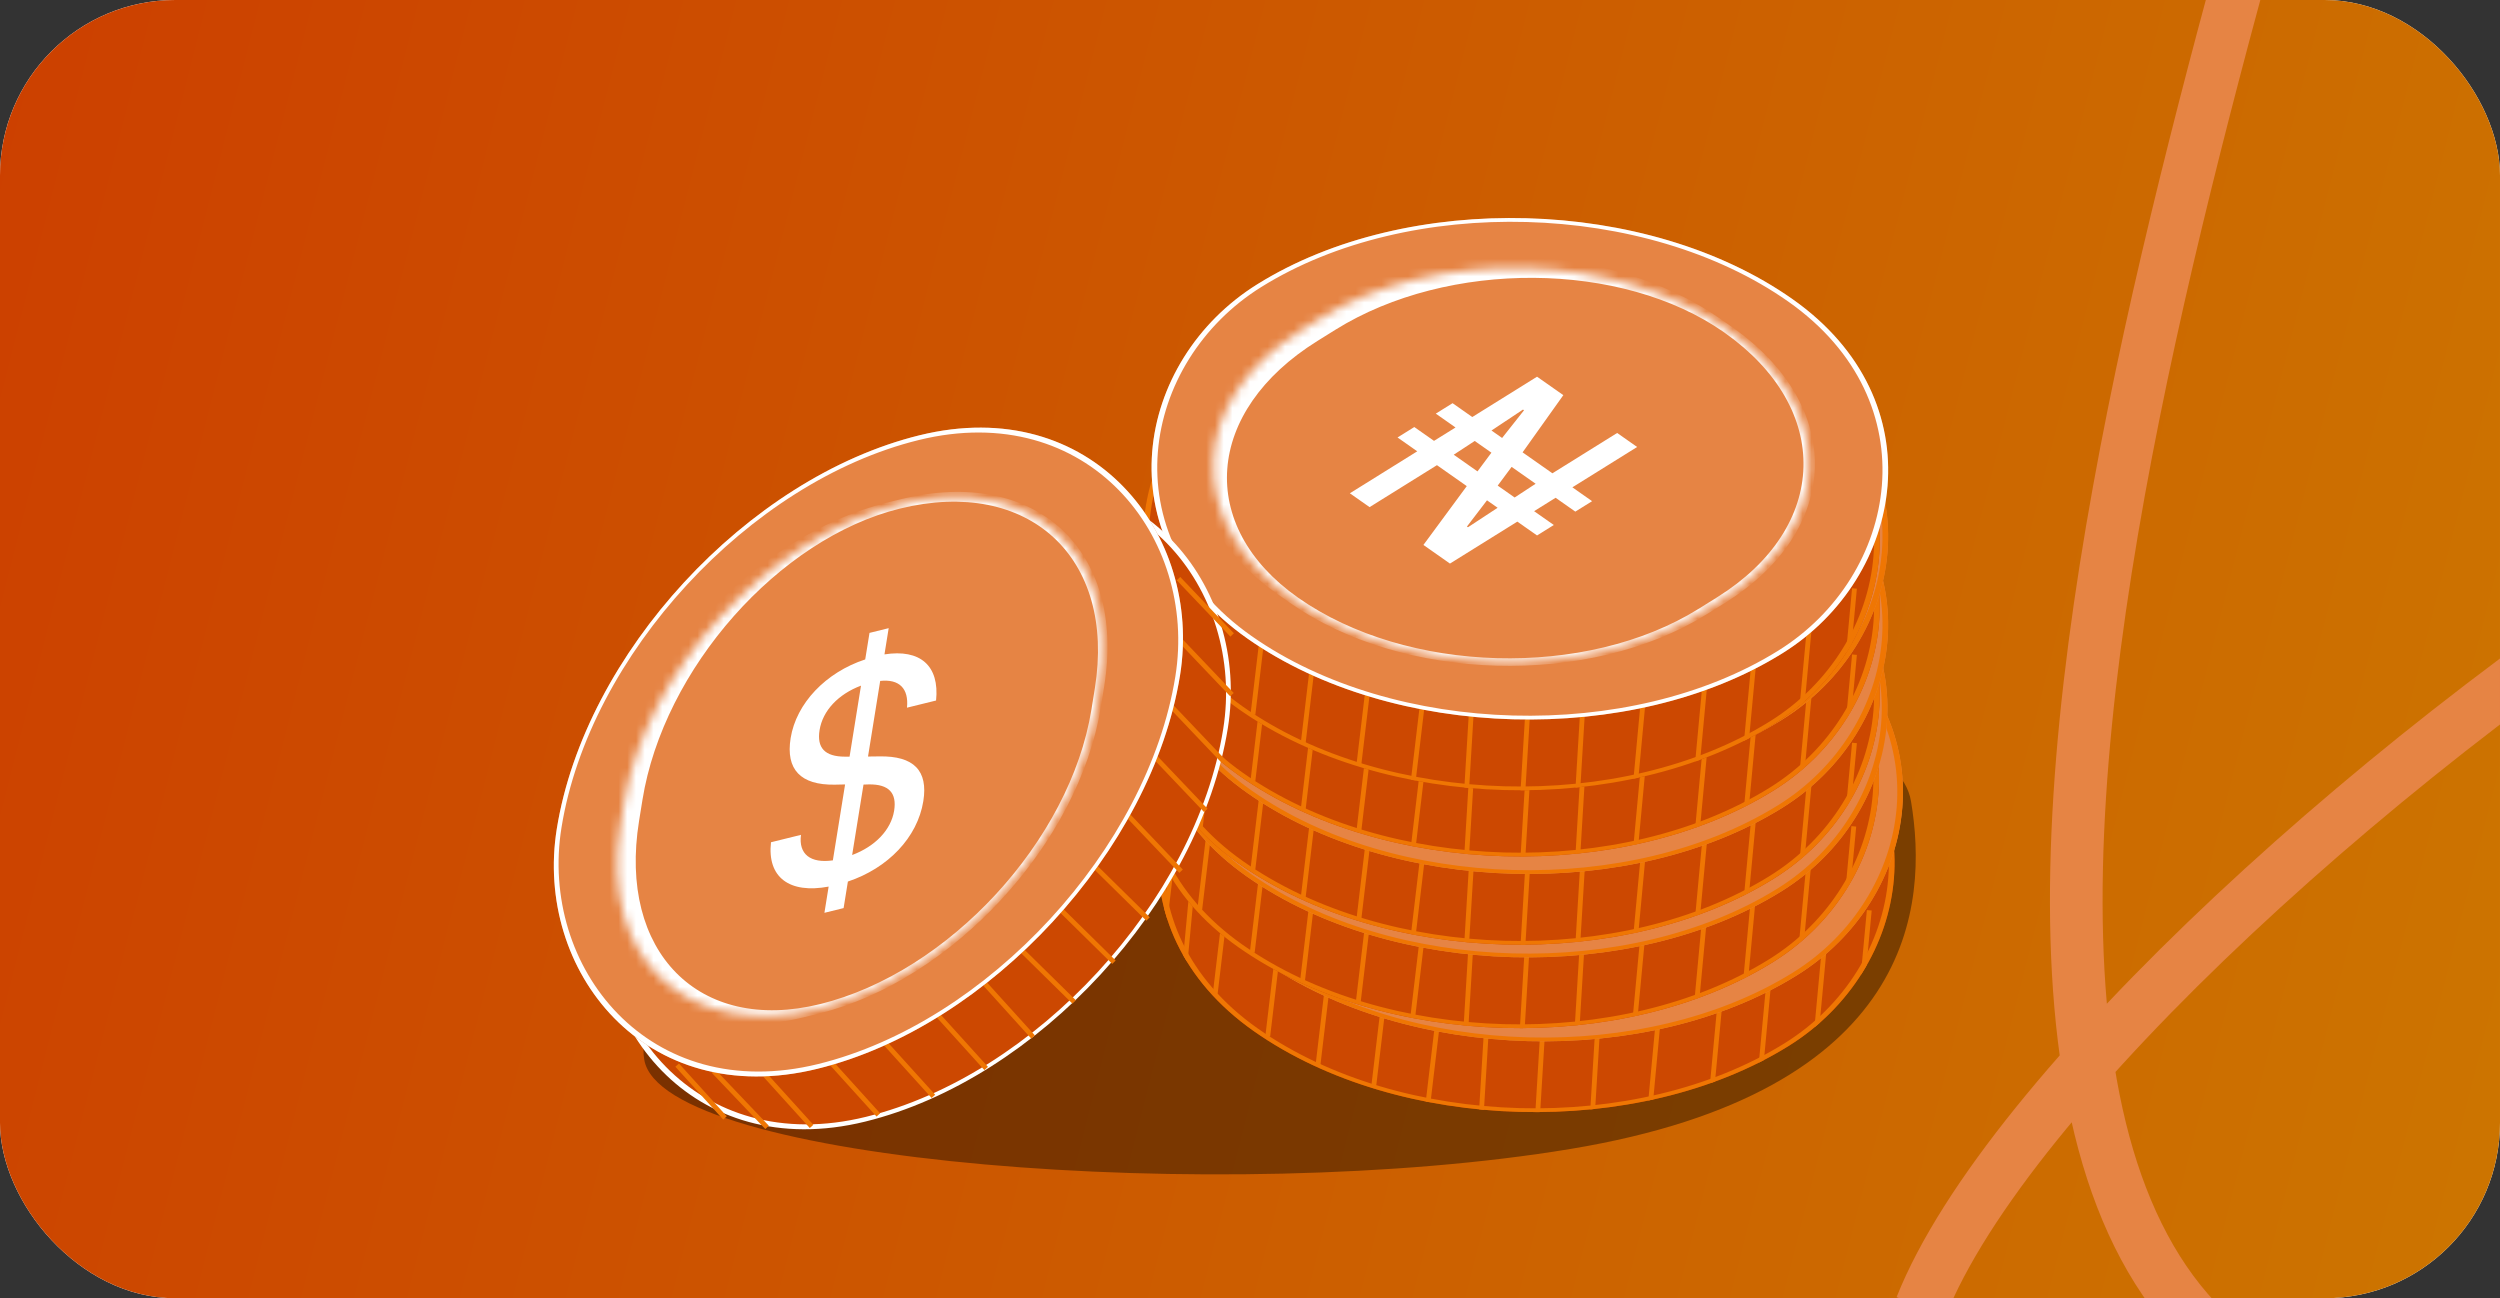 <svg width="285" height="148" viewBox="0 0 285 148" fill="none" xmlns="http://www.w3.org/2000/svg">
<rect x="0" y="0" width="285" height="148" fill="#333333" stroke="none"/>
<g clip-path="url(#clip0_212_27762)">
<rect width="285" height="148" rx="20" fill="white"/>
<g clip-path="url(#clip1_212_27762)">
<rect x="-392" y="-47" width="695" height="448" rx="20" fill="url(#paint0_linear_212_27762)"/>
<path d="M219 148.977C238.502 99.838 395.249 -11.576 386.66 61.394C379.966 118.262 336.9 162.959 279.253 161.984C196.941 160.593 257.713 -2.486 267.028 -47" stroke="#E68444" stroke-width="6"/>
</g>
<g clip-path="url(#clip2_212_27762)">
<path d="M217.859 91.364C219.811 103.111 218.432 124.435 179.073 130.975C139.714 137.515 75.395 132.545 73.444 120.797C71.492 109.05 100.399 90.731 139.758 84.191C179.117 77.651 215.907 79.617 217.859 91.364Z" fill="black" fill-opacity="0.4"/>
<g clip-path="url(#clip3_212_27762)">
<rect width="73.17" height="73.17" rx="36.585" transform="matrix(0.818 0.575 -0.849 0.529 175.128 57.804)" fill="#CC4801"/>
<line x1="163.769" y1="117.543" x2="162.81" y2="125.609" stroke="#EF7603" stroke-width="0.55"/>
<line x1="157.553" y1="115.864" x2="156.594" y2="123.93" stroke="#EF7603" stroke-width="0.55"/>
<line x1="151.201" y1="113.422" x2="150.242" y2="121.488" stroke="#EF7603" stroke-width="0.55"/>
<line x1="145.482" y1="110.077" x2="144.523" y2="118.143" stroke="#EF7603" stroke-width="0.55"/>
<line x1="139.496" y1="105.201" x2="138.537" y2="113.267" stroke="#EF7603" stroke-width="0.55"/>
<line x1="135.944" y1="100.68" x2="135.12" y2="109.512" stroke="#EF7603" stroke-width="0.55"/>
<line x1="133.739" y1="97.124" x2="132.78" y2="105.19" stroke="#EF7603" stroke-width="0.55"/>
<line x1="169.406" y1="118.118" x2="168.897" y2="126.501" stroke="#EF7603" stroke-width="0.55"/>
<line x1="175.804" y1="118.578" x2="175.295" y2="126.96" stroke="#EF7603" stroke-width="0.55"/>
<line x1="182.069" y1="118.273" x2="181.56" y2="126.655" stroke="#EF7603" stroke-width="0.55"/>
<line x1="188.966" y1="117.076" x2="188.141" y2="125.909" stroke="#EF7603" stroke-width="0.55"/>
<line x1="196.045" y1="114.654" x2="195.22" y2="123.487" stroke="#EF7603" stroke-width="0.55"/>
<line x1="201.592" y1="112.5" x2="200.768" y2="121.332" stroke="#EF7603" stroke-width="0.55"/>
<line x1="207.954" y1="108.228" x2="207.129" y2="117.061" stroke="#EF7603" stroke-width="0.55"/>
<line x1="213.098" y1="103.774" x2="212.273" y2="112.607" stroke="#EF7603" stroke-width="0.55"/>
</g>
<rect x="-0.008" y="0.304" width="72.62" height="72.62" rx="36.31" transform="matrix(0.818 0.575 -0.849 0.529 175.384 57.952)" stroke="#EF7603" stroke-width="0.55"/>
<g clip-path="url(#clip4_212_27762)">
<rect width="73.17" height="73.17" rx="36.585" transform="matrix(0.818 0.575 -0.849 0.529 176.087 49.738)" fill="#E68444"/>
<mask id="path-24-inside-1_212_27762" fill="white">
<path d="M152.142 73.007C165.237 64.849 186.087 65.425 198.712 74.292C211.338 83.159 210.957 96.959 197.862 105.116L195.785 106.41C182.69 114.567 161.839 113.992 149.214 105.125C136.589 96.258 136.97 82.457 150.065 74.3L152.142 73.007Z"/>
</mask>
<path d="M152.142 73.007C165.237 64.849 186.087 65.425 198.712 74.292C211.338 83.159 210.957 96.959 197.862 105.116L195.785 106.41C182.69 114.567 161.839 113.992 149.214 105.125C136.589 96.258 136.97 82.457 150.065 74.3L152.142 73.007Z" fill="#E68444"/>
<path d="M150.341 71.742C163.694 63.424 184.955 64.011 197.829 73.052L199.179 74.001C212.053 83.042 211.665 97.115 198.312 105.433L197.411 104.8C210.249 96.804 210.622 83.275 198.245 74.583C186.615 66.414 166.78 66.275 153.942 74.271L150.341 71.742ZM196.235 106.726C182.882 115.044 161.621 114.457 148.747 105.416L147.396 104.467C134.522 95.426 134.911 81.353 148.264 73.035L151.865 75.565C139.028 83.561 138.05 96.665 149.681 104.834C162.058 113.526 182.497 114.09 195.335 106.094L196.235 106.726ZM147.396 104.467C134.522 95.426 134.911 81.353 148.264 73.035L150.341 71.742C163.694 63.424 184.955 64.011 197.829 73.052L198.245 74.583C186.615 66.414 166.78 66.275 153.942 74.271L151.865 75.565C139.028 83.561 138.05 96.665 149.681 104.834L147.396 104.467ZM199.179 74.001C212.053 83.042 211.665 97.115 198.312 105.433L196.235 106.726C182.882 115.044 161.621 114.457 148.747 105.416L149.681 104.834C162.058 113.526 182.497 114.09 195.335 106.094L197.411 104.8C210.249 96.804 210.622 83.275 198.245 74.583L199.179 74.001Z" fill="#EF7603" mask="url(#path-24-inside-1_212_27762)"/>
<path d="M158.57 98.873L161.14 97.272C157.576 94.451 157.311 91.295 160.635 88.995L163.516 91.019C161.661 92.251 161.76 93.984 163.711 95.671L171.152 91.035L170.354 90.158C167.761 87.267 167.976 84.804 171.054 82.887C174.461 80.764 179.331 80.977 183.405 83.403L186.005 81.783L187.85 83.078L185.279 84.679C188.437 87.332 188.444 90.268 185.179 92.569L182.384 90.606C184.182 89.334 184.283 87.781 182.679 86.299L175.268 90.915L176.122 91.872C178.773 94.803 178.561 97.15 175.573 99.011C172.016 101.227 167.176 100.996 163.014 98.548L160.414 100.168L158.57 98.873ZM173.53 88.943L173.872 89.341L180.835 85.004C178.404 83.692 175.822 83.582 173.91 84.773C172.176 85.853 172.021 87.21 173.53 88.943ZM172.946 93.087L172.518 92.628L165.614 96.928C168.074 98.26 170.685 98.39 172.568 97.218C174.301 96.138 174.456 94.781 172.946 93.087Z" fill="#EF7603"/>
</g>
<rect x="-0.008" y="0.304" width="72.62" height="72.62" rx="36.31" transform="matrix(0.818 0.575 -0.849 0.529 176.344 49.886)" stroke="#EF7603" stroke-width="0.55"/>
<g clip-path="url(#clip5_212_27762)">
<rect width="73.17" height="73.17" rx="36.585" transform="matrix(0.818 0.575 -0.849 0.529 173.36 48.233)" fill="#CC4801"/>
<line x1="162.003" y1="107.972" x2="161.044" y2="116.038" stroke="#EF7603" stroke-width="0.55"/>
<line x1="155.785" y1="106.294" x2="154.826" y2="114.36" stroke="#EF7603" stroke-width="0.55"/>
<line x1="149.434" y1="103.851" x2="148.475" y2="111.917" stroke="#EF7603" stroke-width="0.55"/>
<line x1="143.717" y1="100.505" x2="142.758" y2="108.571" stroke="#EF7603" stroke-width="0.55"/>
<line x1="137.729" y1="95.63" x2="136.77" y2="103.696" stroke="#EF7603" stroke-width="0.55"/>
<line x1="134.177" y1="91.109" x2="133.352" y2="99.941" stroke="#EF7603" stroke-width="0.55"/>
<line x1="131.973" y1="87.553" x2="131.014" y2="95.619" stroke="#EF7603" stroke-width="0.55"/>
<line x1="167.638" y1="108.548" x2="167.13" y2="116.93" stroke="#EF7603" stroke-width="0.55"/>
<line x1="174.039" y1="109.007" x2="173.53" y2="117.389" stroke="#EF7603" stroke-width="0.55"/>
<line x1="180.303" y1="108.702" x2="179.794" y2="117.084" stroke="#EF7603" stroke-width="0.55"/>
<line x1="187.2" y1="107.507" x2="186.375" y2="116.339" stroke="#EF7603" stroke-width="0.55"/>
<line x1="194.279" y1="105.083" x2="193.454" y2="113.916" stroke="#EF7603" stroke-width="0.55"/>
<line x1="199.826" y1="102.929" x2="199.001" y2="111.761" stroke="#EF7603" stroke-width="0.55"/>
<line x1="206.187" y1="98.657" x2="205.362" y2="107.489" stroke="#EF7603" stroke-width="0.55"/>
<line x1="211.333" y1="94.204" x2="210.508" y2="103.036" stroke="#EF7603" stroke-width="0.55"/>
</g>
<rect x="-0.008" y="0.304" width="72.62" height="72.62" rx="36.31" transform="matrix(0.818 0.575 -0.849 0.529 173.616 48.381)" stroke="#EF7603" stroke-width="0.55"/>
<g clip-path="url(#clip6_212_27762)">
<rect width="73.17" height="73.17" rx="36.585" transform="matrix(0.818 0.575 -0.849 0.529 174.319 40.166)" fill="#E68444"/>
<mask id="path-46-inside-2_212_27762" fill="white">
<path d="M150.374 63.434C163.47 55.277 184.32 55.852 196.945 64.719C209.571 73.586 209.19 87.387 196.095 95.544L194.018 96.838C180.923 104.995 160.072 104.419 147.447 95.552C134.822 86.685 135.202 72.885 148.298 64.728L150.374 63.434Z"/>
</mask>
<path d="M150.374 63.434C163.47 55.277 184.32 55.852 196.945 64.719C209.571 73.586 209.19 87.387 196.095 95.544L194.018 96.838C180.923 104.995 160.072 104.419 147.447 95.552C134.822 86.685 135.202 72.885 148.298 64.728L150.374 63.434Z" fill="#E68444"/>
<path d="M148.574 62.169C161.927 53.852 183.188 54.438 196.062 63.48L197.412 64.428C210.286 73.47 209.898 87.542 196.545 95.86L195.644 95.228C208.482 87.231 208.855 73.702 196.478 65.01C184.848 56.842 165.012 56.702 152.175 64.699L148.574 62.169ZM194.468 97.154C181.115 105.471 159.854 104.885 146.98 95.843L145.629 94.895C132.755 85.853 133.144 71.781 146.497 63.463L150.098 65.992C137.261 73.989 136.283 87.093 147.914 95.261C160.29 103.954 180.73 104.518 193.568 96.521L194.468 97.154ZM145.629 94.895C132.755 85.853 133.144 71.781 146.497 63.463L148.574 62.169C161.927 53.852 183.188 54.438 196.062 63.48L196.478 65.01C184.848 56.842 165.012 56.702 152.175 64.699L150.098 65.992C137.261 73.989 136.283 87.093 147.914 95.261L145.629 94.895ZM197.412 64.428C210.286 73.47 209.898 87.542 196.545 95.86L194.468 97.154C181.115 105.471 159.854 104.885 146.98 95.843L147.914 95.261C160.29 103.954 180.73 104.518 193.568 96.521L195.644 95.228C208.482 87.231 208.855 73.702 196.478 65.01L197.412 64.428Z" fill="#EF7603" mask="url(#path-46-inside-2_212_27762)"/>
<path d="M156.802 89.299L159.372 87.699C155.808 84.879 155.543 81.722 158.866 79.422L161.748 81.446C159.893 82.678 159.992 84.411 161.943 86.098L169.384 81.462L168.586 80.585C165.993 77.694 166.208 75.231 169.286 73.314C172.693 71.191 177.563 71.404 181.637 73.829L184.237 72.21L186.081 73.505L183.511 75.106C186.669 77.759 186.676 80.695 183.411 82.996L180.616 81.033C182.414 79.761 182.515 78.209 180.911 76.726L173.499 81.342L174.354 82.299C177.005 85.23 176.793 87.577 173.805 89.438C170.248 91.654 165.408 91.423 161.246 88.975L158.646 90.595L156.802 89.299ZM171.762 79.37L172.104 79.768L179.067 75.43C176.636 74.119 174.054 74.009 172.142 75.201C170.408 76.28 170.253 77.637 171.762 79.37ZM171.178 83.514L170.75 83.055L163.846 87.355C166.306 88.687 168.917 88.817 170.8 87.644C172.533 86.565 172.688 85.208 171.178 83.514Z" fill="#EF7603"/>
</g>
<rect x="-0.008" y="0.304" width="72.62" height="72.62" rx="36.31" transform="matrix(0.818 0.575 -0.849 0.529 174.575 40.314)" stroke="#EF7603" stroke-width="0.55"/>
<g clip-path="url(#clip7_212_27762)">
<rect width="73.17" height="73.17" rx="36.585" transform="matrix(0.818 0.575 -0.849 0.529 173.439 38.726)" fill="#CC4801"/>
<line x1="162.081" y1="98.464" x2="161.122" y2="106.53" stroke="#EF7603" stroke-width="0.55"/>
<line x1="155.863" y1="96.787" x2="154.904" y2="104.853" stroke="#EF7603" stroke-width="0.55"/>
<line x1="149.513" y1="94.343" x2="148.554" y2="102.409" stroke="#EF7603" stroke-width="0.55"/>
<line x1="143.794" y1="90.998" x2="142.835" y2="99.064" stroke="#EF7603" stroke-width="0.55"/>
<line x1="137.807" y1="86.122" x2="136.848" y2="94.188" stroke="#EF7603" stroke-width="0.55"/>
<line x1="134.256" y1="81.601" x2="133.431" y2="90.434" stroke="#EF7603" stroke-width="0.55"/>
<line x1="132.051" y1="78.045" x2="131.092" y2="86.111" stroke="#EF7603" stroke-width="0.55"/>
<line x1="167.716" y1="99.04" x2="167.208" y2="107.422" stroke="#EF7603" stroke-width="0.55"/>
<line x1="174.117" y1="99.501" x2="173.608" y2="107.883" stroke="#EF7603" stroke-width="0.55"/>
<line x1="180.381" y1="99.196" x2="179.873" y2="107.578" stroke="#EF7603" stroke-width="0.55"/>
<line x1="187.277" y1="97.999" x2="186.452" y2="106.832" stroke="#EF7603" stroke-width="0.55"/>
<line x1="194.356" y1="95.577" x2="193.531" y2="104.41" stroke="#EF7603" stroke-width="0.55"/>
<line x1="199.904" y1="93.421" x2="199.079" y2="102.253" stroke="#EF7603" stroke-width="0.55"/>
<line x1="206.266" y1="89.149" x2="205.441" y2="97.982" stroke="#EF7603" stroke-width="0.55"/>
<line x1="211.41" y1="84.696" x2="210.585" y2="93.528" stroke="#EF7603" stroke-width="0.55"/>
</g>
<rect x="-0.008" y="0.304" width="72.62" height="72.62" rx="36.31" transform="matrix(0.818 0.575 -0.849 0.529 173.695 38.874)" stroke="#EF7603" stroke-width="0.55"/>
<g clip-path="url(#clip8_212_27762)">
<rect width="73.17" height="73.17" rx="36.585" transform="matrix(0.818 0.575 -0.849 0.529 174.399 30.658)" fill="#E68444"/>
<mask id="path-68-inside-3_212_27762" fill="white">
<path d="M150.454 53.926C163.549 45.769 184.4 46.344 197.025 55.211C209.65 64.078 209.269 77.879 196.174 86.036L194.097 87.329C181.002 95.487 160.152 94.911 147.526 86.044C134.901 77.177 135.282 63.377 148.377 55.22L150.454 53.926Z"/>
</mask>
<path d="M150.454 53.926C163.549 45.769 184.4 46.344 197.025 55.211C209.65 64.078 209.269 77.879 196.174 86.036L194.097 87.329C181.002 95.487 160.152 94.911 147.526 86.044C134.901 77.177 135.282 63.377 148.377 55.22L150.454 53.926Z" fill="#E68444"/>
<path d="M148.653 52.661C162.006 44.343 183.267 44.93 196.141 53.972L197.492 54.92C210.366 63.962 209.977 78.034 196.624 86.352L195.724 85.72C208.561 77.723 208.935 64.194 196.558 55.502C184.927 47.334 165.092 47.194 152.255 55.191L148.653 52.661ZM194.548 87.646C181.195 95.963 159.933 95.377 147.059 86.335L145.709 85.386C132.835 76.345 133.223 62.273 146.576 53.955L150.178 56.484C137.341 64.481 136.363 77.585 147.993 85.753C160.37 94.446 180.81 95.01 193.647 87.013L194.548 87.646ZM145.709 85.386C132.835 76.345 133.223 62.273 146.576 53.955L148.653 52.661C162.006 44.343 183.267 44.93 196.141 53.972L196.558 55.502C184.927 47.334 165.092 47.194 152.255 55.191L150.178 56.484C137.341 64.481 136.363 77.585 147.993 85.753L145.709 85.386ZM197.492 54.92C210.366 63.962 209.977 78.034 196.624 86.352L194.548 87.646C181.195 95.963 159.933 95.377 147.059 86.335L147.993 85.753C160.37 94.446 180.81 95.01 193.647 87.013L195.724 85.72C208.561 77.723 208.935 64.194 196.558 55.502L197.492 54.92Z" fill="#EF7603" mask="url(#path-68-inside-3_212_27762)"/>
<path d="M153.884 73.844L161.565 69.06L159.318 67.481L161.23 66.29L163.478 67.868L165.928 66.342L163.681 64.763L165.594 63.572L167.841 65.15L175.223 60.552L178.219 62.657L173.575 69.177L176.975 71.565L184.357 66.967L186.633 68.566L179.251 73.164L181.499 74.742L179.586 75.934L177.339 74.355L174.888 75.882L177.135 77.46L175.223 78.652L172.975 77.073L165.295 81.858L162.269 79.733L167.212 73.026L163.812 70.638L156.132 75.423L153.884 73.844ZM165.725 69.447L168.434 71.349L170.02 69.215L168.118 67.88L165.725 69.447ZM167.232 77.634L167.347 77.715L170.728 75.495L169.518 74.645L167.232 77.634ZM170.031 66.688L171.241 67.538L173.737 64.38L173.621 64.299L170.031 66.688ZM170.739 72.968L172.669 74.324L175.062 72.757L172.325 70.834L170.739 72.968Z" fill="#EF7603"/>
</g>
<rect x="-0.008" y="0.304" width="72.62" height="72.62" rx="36.31" transform="matrix(0.818 0.575 -0.849 0.529 174.655 30.806)" stroke="#EF7603" stroke-width="0.55"/>
<g clip-path="url(#clip9_212_27762)">
<rect width="73.17" height="73.17" rx="36.585" transform="matrix(0.818 0.575 -0.849 0.529 173.439 28.664)" fill="#CC4801"/>
<line x1="162.081" y1="88.401" x2="161.122" y2="96.468" stroke="#EF7603" stroke-width="0.55"/>
<line x1="155.863" y1="86.724" x2="154.904" y2="94.79" stroke="#EF7603" stroke-width="0.55"/>
<line x1="149.513" y1="84.28" x2="148.554" y2="92.347" stroke="#EF7603" stroke-width="0.55"/>
<line x1="143.794" y1="80.936" x2="142.835" y2="89.002" stroke="#EF7603" stroke-width="0.55"/>
<line x1="137.807" y1="76.059" x2="136.848" y2="84.126" stroke="#EF7603" stroke-width="0.55"/>
<line x1="134.256" y1="71.539" x2="133.431" y2="80.371" stroke="#EF7603" stroke-width="0.55"/>
<line x1="132.051" y1="67.983" x2="131.092" y2="76.049" stroke="#EF7603" stroke-width="0.55"/>
<line x1="167.716" y1="88.977" x2="167.208" y2="97.359" stroke="#EF7603" stroke-width="0.55"/>
<line x1="174.117" y1="89.438" x2="173.608" y2="97.821" stroke="#EF7603" stroke-width="0.55"/>
<line x1="180.381" y1="89.133" x2="179.873" y2="97.516" stroke="#EF7603" stroke-width="0.55"/>
<line x1="187.277" y1="87.936" x2="186.452" y2="96.769" stroke="#EF7603" stroke-width="0.55"/>
<line x1="194.356" y1="85.515" x2="193.531" y2="94.347" stroke="#EF7603" stroke-width="0.55"/>
<line x1="199.904" y1="83.358" x2="199.079" y2="92.191" stroke="#EF7603" stroke-width="0.55"/>
<line x1="206.266" y1="79.087" x2="205.441" y2="87.919" stroke="#EF7603" stroke-width="0.55"/>
<line x1="211.41" y1="74.633" x2="210.585" y2="83.466" stroke="#EF7603" stroke-width="0.55"/>
</g>
<rect x="-0.008" y="0.304" width="72.62" height="72.62" rx="36.31" transform="matrix(0.818 0.575 -0.849 0.529 173.695 28.811)" stroke="#EF7603" stroke-width="0.55"/>
<g clip-path="url(#clip10_212_27762)">
<rect width="73.17" height="73.17" rx="36.585" transform="matrix(0.818 0.575 -0.849 0.529 174.399 20.596)" fill="#E68444"/>
<mask id="path-90-inside-4_212_27762" fill="white">
<path d="M150.454 43.863C163.549 35.706 184.4 36.282 197.025 45.149C209.65 54.016 209.269 67.816 196.174 75.973L194.097 77.267C181.002 85.424 160.152 84.849 147.526 75.982C134.901 67.115 135.282 53.314 148.377 45.157L150.454 43.863Z"/>
</mask>
<path d="M150.454 43.863C163.549 35.706 184.4 36.282 197.025 45.149C209.65 54.016 209.269 67.816 196.174 75.973L194.097 77.267C181.002 85.424 160.152 84.849 147.526 75.982C134.901 67.115 135.282 53.314 148.377 45.157L150.454 43.863Z" fill="#E68444"/>
<path d="M148.653 42.599C162.006 34.281 183.267 34.868 196.141 43.909L197.492 44.858C210.366 53.899 209.977 67.972 196.624 76.289L195.724 75.657C208.561 67.661 208.935 54.132 196.558 45.44C184.927 37.271 165.092 37.132 152.255 45.128L148.653 42.599ZM194.548 77.583C181.195 85.901 159.933 85.314 147.059 76.273L145.709 75.324C132.835 66.282 133.223 52.21 146.576 43.892L150.178 46.422C137.341 54.418 136.363 67.522 147.993 75.691C160.37 84.383 180.81 84.947 193.647 76.951L194.548 77.583ZM145.709 75.324C132.835 66.282 133.223 52.21 146.576 43.892L148.653 42.599C162.006 34.281 183.267 34.868 196.141 43.909L196.558 45.44C184.927 37.271 165.092 37.132 152.255 45.128L150.178 46.422C137.341 54.418 136.363 67.522 147.993 75.691L145.709 75.324ZM197.492 44.858C210.366 53.899 209.977 67.972 196.624 76.289L194.548 77.583C181.195 85.901 159.933 85.314 147.059 76.273L147.993 75.691C160.37 84.383 180.81 84.947 193.647 76.951L195.724 75.657C208.561 67.661 208.935 54.132 196.558 45.44L197.492 44.858Z" fill="#EF7603" mask="url(#path-90-inside-4_212_27762)"/>
<path d="M153.884 63.782L161.565 58.997L159.318 57.419L161.23 56.227L163.478 57.806L165.928 56.279L163.681 54.701L165.594 53.51L167.841 55.088L175.223 50.49L178.219 52.594L173.575 59.115L176.975 61.503L184.357 56.905L186.633 58.503L179.251 63.102L181.499 64.68L179.586 65.871L177.339 64.293L174.888 65.819L177.135 67.398L175.223 68.589L172.975 67.011L165.295 71.795L162.269 69.67L167.212 62.964L163.812 60.576L156.132 65.36L153.884 63.782ZM165.725 59.384L168.434 61.286L170.02 59.153L168.118 57.817L165.725 59.384ZM167.232 67.572L167.347 67.653L170.728 65.433L169.518 64.582L167.232 67.572ZM170.031 56.626L171.241 57.476L173.737 54.318L173.621 54.237L170.031 56.626ZM170.739 62.905L172.669 64.261L175.062 62.694L172.325 60.772L170.739 62.905Z" fill="#EF7603"/>
</g>
<rect x="-0.008" y="0.304" width="72.62" height="72.62" rx="36.31" transform="matrix(0.818 0.575 -0.849 0.529 174.655 20.744)" stroke="#EF7603" stroke-width="0.55"/>
<g clip-path="url(#clip11_212_27762)">
<rect width="73.17" height="73.17" rx="36.585" transform="matrix(0.818 0.575 -0.849 0.529 173.439 21.117)" fill="#CC4801"/>
<line x1="162.081" y1="80.855" x2="161.122" y2="88.921" stroke="#EF7603" stroke-width="0.55"/>
<line x1="155.863" y1="79.177" x2="154.904" y2="87.243" stroke="#EF7603" stroke-width="0.55"/>
<line x1="149.513" y1="76.734" x2="148.554" y2="84.8" stroke="#EF7603" stroke-width="0.55"/>
<line x1="143.794" y1="73.389" x2="142.835" y2="81.455" stroke="#EF7603" stroke-width="0.55"/>
<line x1="137.807" y1="68.513" x2="136.848" y2="76.579" stroke="#EF7603" stroke-width="0.55"/>
<line x1="134.256" y1="63.992" x2="133.431" y2="72.824" stroke="#EF7603" stroke-width="0.55"/>
<line x1="132.051" y1="60.436" x2="131.092" y2="68.502" stroke="#EF7603" stroke-width="0.55"/>
<line x1="167.716" y1="81.43" x2="167.208" y2="89.813" stroke="#EF7603" stroke-width="0.55"/>
<line x1="174.117" y1="81.891" x2="173.608" y2="90.274" stroke="#EF7603" stroke-width="0.55"/>
<line x1="180.381" y1="81.586" x2="179.873" y2="89.969" stroke="#EF7603" stroke-width="0.55"/>
<line x1="187.277" y1="80.39" x2="186.452" y2="89.222" stroke="#EF7603" stroke-width="0.55"/>
<line x1="194.356" y1="77.968" x2="193.531" y2="86.8" stroke="#EF7603" stroke-width="0.55"/>
<line x1="199.904" y1="75.811" x2="199.079" y2="84.644" stroke="#EF7603" stroke-width="0.55"/>
<line x1="206.266" y1="71.54" x2="205.441" y2="80.372" stroke="#EF7603" stroke-width="0.55"/>
<line x1="211.41" y1="67.086" x2="210.585" y2="75.919" stroke="#EF7603" stroke-width="0.55"/>
</g>
<rect x="-0.008" y="0.304" width="72.62" height="72.62" rx="36.31" transform="matrix(0.818 0.575 -0.849 0.529 173.695 21.265)" stroke="#EF7603" stroke-width="0.55"/>
<g clip-path="url(#clip12_212_27762)">
<rect width="73.17" height="73.17" rx="36.585" transform="matrix(0.818 0.575 -0.849 0.529 174.399 13.049)" fill="#E68444"/>
<mask id="path-112-inside-5_212_27762" fill="white">
<path d="M150.454 36.316C163.549 28.16 184.4 28.735 197.025 37.602C209.65 46.469 209.269 60.269 196.174 68.426L194.097 69.72C181.002 77.877 160.152 77.302 147.526 68.435C134.901 59.568 135.282 45.767 148.377 37.61L150.454 36.316Z"/>
</mask>
<path d="M150.454 36.316C163.549 28.16 184.4 28.735 197.025 37.602C209.65 46.469 209.269 60.269 196.174 68.426L194.097 69.72C181.002 77.877 160.152 77.302 147.526 68.435C134.901 59.568 135.282 45.767 148.377 37.61L150.454 36.316Z" fill="#E68444"/>
<path d="M148.653 35.052C162.006 26.734 183.267 27.321 196.141 36.362L197.492 37.311C210.366 46.352 209.977 60.425 196.624 68.743L195.724 68.11C208.561 60.114 208.935 46.585 196.558 37.893C184.927 29.724 165.092 29.585 152.255 37.581L148.653 35.052ZM194.548 70.036C181.195 78.354 159.933 77.767 147.059 68.726L145.709 67.777C132.835 58.736 133.223 44.663 146.576 36.346L150.178 38.875C137.341 46.871 136.363 59.976 147.993 68.144C160.37 76.836 180.81 77.4 193.647 69.404L194.548 70.036ZM145.709 67.777C132.835 58.736 133.223 44.663 146.576 36.346L148.653 35.052C162.006 26.734 183.267 27.321 196.141 36.362L196.558 37.893C184.927 29.724 165.092 29.585 152.255 37.581L150.178 38.875C137.341 46.871 136.363 59.976 147.993 68.144L145.709 67.777ZM197.492 37.311C210.366 46.352 209.977 60.425 196.624 68.743L194.548 70.036C181.195 78.354 159.933 77.767 147.059 68.726L147.993 68.144C160.37 76.836 180.81 77.4 193.647 69.404L195.724 68.11C208.561 60.114 208.935 46.585 196.558 37.893L197.492 37.311Z" fill="white" mask="url(#path-112-inside-5_212_27762)"/>
<path d="M153.884 56.235L161.565 51.45L159.318 49.872L161.23 48.681L163.478 50.259L165.928 48.733L163.681 47.154L165.594 45.963L167.841 47.541L175.223 42.943L178.219 45.047L173.575 51.568L176.975 53.956L184.357 49.358L186.633 50.956L179.251 55.555L181.499 57.133L179.586 58.325L177.339 56.746L174.888 58.273L177.135 59.851L175.223 61.042L172.975 59.464L165.295 64.248L162.269 62.124L167.212 55.417L163.812 53.029L156.132 57.813L153.884 56.235ZM165.725 51.837L168.434 53.74L170.02 51.606L168.118 50.27L165.725 51.837ZM167.232 60.025L167.347 60.106L170.728 57.886L169.518 57.036L167.232 60.025ZM170.031 49.079L171.241 49.929L173.737 46.771L173.621 46.69L170.031 49.079ZM170.739 55.359L172.669 56.714L175.062 55.147L172.325 53.225L170.739 55.359Z" fill="white"/>
</g>
<rect x="-0.008" y="0.304" width="72.62" height="72.62" rx="36.31" transform="matrix(0.818 0.575 -0.849 0.529 174.655 13.197)" stroke="white" stroke-width="0.55"/>
<rect x="0.223" y="0.206" width="72.62" height="72.62" rx="36.31" transform="matrix(0.971 -0.239 -0.159 0.987 74.783 64.443)" fill="#CC4801"/>
<rect x="0.223" y="0.206" width="72.62" height="72.62" rx="36.31" transform="matrix(0.971 -0.239 -0.159 0.987 74.783 64.443)" stroke="white" stroke-width="0.55"/>
<line x1="112.32" y1="112.196" x2="117.771" y2="118.218" stroke="#EF7603" stroke-width="0.55"/>
<line x1="106.972" y1="115.781" x2="112.423" y2="121.803" stroke="#EF7603" stroke-width="0.55"/>
<line x1="100.957" y1="118.964" x2="106.408" y2="124.986" stroke="#EF7603" stroke-width="0.55"/>
<line x1="94.679" y1="121.079" x2="100.13" y2="127.101" stroke="#EF7603" stroke-width="0.55"/>
<line x1="87.069" y1="122.389" x2="92.52" y2="128.411" stroke="#EF7603" stroke-width="0.55"/>
<line x1="81.328" y1="122.097" x2="87.445" y2="128.521" stroke="#EF7603" stroke-width="0.55"/>
<line x1="77.197" y1="121.423" x2="82.649" y2="127.445" stroke="#EF7603" stroke-width="0.55"/>
<line x1="116.457" y1="108.325" x2="122.443" y2="114.215" stroke="#EF7603" stroke-width="0.55"/>
<line x1="121.008" y1="103.803" x2="126.993" y2="109.693" stroke="#EF7603" stroke-width="0.55"/>
<line x1="124.893" y1="98.879" x2="130.879" y2="104.769" stroke="#EF7603" stroke-width="0.55"/>
<line x1="128.523" y1="92.894" x2="134.64" y2="99.318" stroke="#EF7603" stroke-width="0.55"/>
<line x1="131.347" y1="85.965" x2="137.464" y2="92.389" stroke="#EF7603" stroke-width="0.55"/>
<line x1="133.367" y1="80.367" x2="139.484" y2="86.791" stroke="#EF7603" stroke-width="0.55"/>
<line x1="134.326" y1="72.765" x2="140.443" y2="79.189" stroke="#EF7603" stroke-width="0.55"/>
<line x1="134.346" y1="65.96" x2="140.463" y2="72.385" stroke="#EF7603" stroke-width="0.55"/>
<g clip-path="url(#clip13_212_27762)">
<rect width="73.17" height="73.17" rx="36.585" transform="matrix(0.971 -0.239 -0.159 0.987 69.293 58.367)" fill="#E68444"/>
<mask id="path-133-inside-6_212_27762" fill="white">
<path d="M71.104 91.706C73.557 76.475 87.689 61.133 102.668 57.439C117.647 53.745 127.801 63.099 125.349 78.331L124.96 80.746C122.507 95.978 108.375 111.32 93.396 115.013C78.417 118.707 68.262 109.354 70.715 94.122L71.104 91.706Z"/>
</mask>
<path d="M71.104 91.706C73.557 76.475 87.689 61.133 102.668 57.439C117.647 53.745 127.801 63.099 125.349 78.331L124.96 80.746C122.507 95.978 108.375 111.32 93.396 115.013C78.417 118.707 68.262 109.354 70.715 94.122L71.104 91.706Z" fill="#E68444"/>
<path d="M68.968 92.233C71.469 76.701 85.879 61.057 101.153 57.291L102.755 56.896C118.029 53.13 128.384 62.667 125.883 78.199L124.814 78.462C127.219 63.531 117.264 54.361 102.58 57.982C88.781 61.385 75.645 76.248 73.241 91.179L68.968 92.233ZM125.494 80.615C122.993 96.146 108.583 111.79 93.309 115.557L91.706 115.952C76.432 119.718 66.077 110.18 68.579 94.649L72.852 93.595C70.447 108.527 79.684 117.873 93.484 114.47C108.168 110.849 122.021 95.81 124.425 80.878L125.494 80.615ZM91.706 115.952C76.432 119.718 66.077 110.18 68.579 94.649L68.968 92.233C71.469 76.701 85.879 61.057 101.153 57.291L102.58 57.982C88.781 61.385 75.645 76.248 73.241 91.179L72.852 93.595C70.447 108.527 79.684 117.873 93.484 114.47L91.706 115.952ZM102.755 56.896C118.029 53.13 128.384 62.667 125.883 78.199L125.494 80.615C122.993 96.146 108.583 111.79 93.309 115.557L93.484 114.47C108.168 110.849 122.021 95.81 124.425 80.878L124.814 78.462C127.219 63.531 117.264 54.361 102.58 57.982L102.755 56.896Z" fill="white" mask="url(#path-133-inside-6_212_27762)"/>
<path d="M93.984 104.061L94.465 101.072C89.997 101.906 87.443 100.032 87.893 96.016L91.311 95.173C91.022 97.381 92.393 98.445 94.946 98.082L96.34 89.426L95.154 89.452C91.272 89.508 89.556 87.728 90.132 84.147C90.77 80.184 94.13 76.652 98.635 75.174L99.123 72.15L101.31 71.61L100.829 74.6C104.904 73.962 107.122 75.885 106.712 79.859L103.396 80.676C103.617 78.485 102.514 77.389 100.342 77.624L98.954 86.245L100.237 86.229C104.188 86.156 105.818 87.857 105.258 91.333C104.592 95.47 101.238 98.967 96.659 100.497L96.171 103.522L93.984 104.061ZM96.325 86.259L96.85 86.263L98.154 78.163C95.568 79.135 93.789 81.009 93.431 83.234C93.106 85.25 94.027 86.258 96.325 86.259ZM99.066 89.422L98.439 89.443L97.145 97.473C99.765 96.493 101.579 94.611 101.931 92.421C102.256 90.404 101.335 89.396 99.066 89.422Z" fill="white"/>
</g>
<rect x="0.223" y="0.206" width="72.62" height="72.62" rx="36.31" transform="matrix(0.971 -0.239 -0.159 0.987 69.332 58.423)" stroke="white" stroke-width="0.55"/>
</g>
</g>
<defs>
<linearGradient id="paint0_linear_212_27762" x1="-392" y1="33.246" x2="588.367" y2="282.164" gradientUnits="userSpaceOnUse">
<stop stop-color="#CC0000"/>
<stop offset="1" stop-color="#CCAD00"/>
</linearGradient>
<clipPath id="clip0_212_27762">
<rect width="285" height="148" rx="20" fill="white"/>
</clipPath>
<clipPath id="clip1_212_27762">
<rect x="-392" y="-47" width="695" height="448" rx="20" fill="white"/>
</clipPath>
<clipPath id="clip2_212_27762">
<rect width="161" height="161" fill="white" transform="translate(62 -6)"/>
</clipPath>
<clipPath id="clip3_212_27762">
<rect width="73.17" height="73.17" rx="36.585" transform="matrix(0.818 0.575 -0.849 0.529 175.128 57.804)" fill="white"/>
</clipPath>
<clipPath id="clip4_212_27762">
<rect width="73.17" height="73.17" rx="36.585" transform="matrix(0.818 0.575 -0.849 0.529 176.087 49.738)" fill="white"/>
</clipPath>
<clipPath id="clip5_212_27762">
<rect width="73.17" height="73.17" rx="36.585" transform="matrix(0.818 0.575 -0.849 0.529 173.36 48.233)" fill="white"/>
</clipPath>
<clipPath id="clip6_212_27762">
<rect width="73.17" height="73.17" rx="36.585" transform="matrix(0.818 0.575 -0.849 0.529 174.319 40.166)" fill="white"/>
</clipPath>
<clipPath id="clip7_212_27762">
<rect width="73.17" height="73.17" rx="36.585" transform="matrix(0.818 0.575 -0.849 0.529 173.439 38.726)" fill="white"/>
</clipPath>
<clipPath id="clip8_212_27762">
<rect width="73.17" height="73.17" rx="36.585" transform="matrix(0.818 0.575 -0.849 0.529 174.399 30.658)" fill="white"/>
</clipPath>
<clipPath id="clip9_212_27762">
<rect width="73.17" height="73.17" rx="36.585" transform="matrix(0.818 0.575 -0.849 0.529 173.439 28.664)" fill="white"/>
</clipPath>
<clipPath id="clip10_212_27762">
<rect width="73.17" height="73.17" rx="36.585" transform="matrix(0.818 0.575 -0.849 0.529 174.399 20.596)" fill="white"/>
</clipPath>
<clipPath id="clip11_212_27762">
<rect width="73.17" height="73.17" rx="36.585" transform="matrix(0.818 0.575 -0.849 0.529 173.439 21.117)" fill="white"/>
</clipPath>
<clipPath id="clip12_212_27762">
<rect width="73.17" height="73.17" rx="36.585" transform="matrix(0.818 0.575 -0.849 0.529 174.399 13.049)" fill="white"/>
</clipPath>
<clipPath id="clip13_212_27762">
<rect width="73.17" height="73.17" rx="36.585" transform="matrix(0.971 -0.239 -0.159 0.987 69.293 58.367)" fill="white"/>
</clipPath>
</defs>
</svg>
